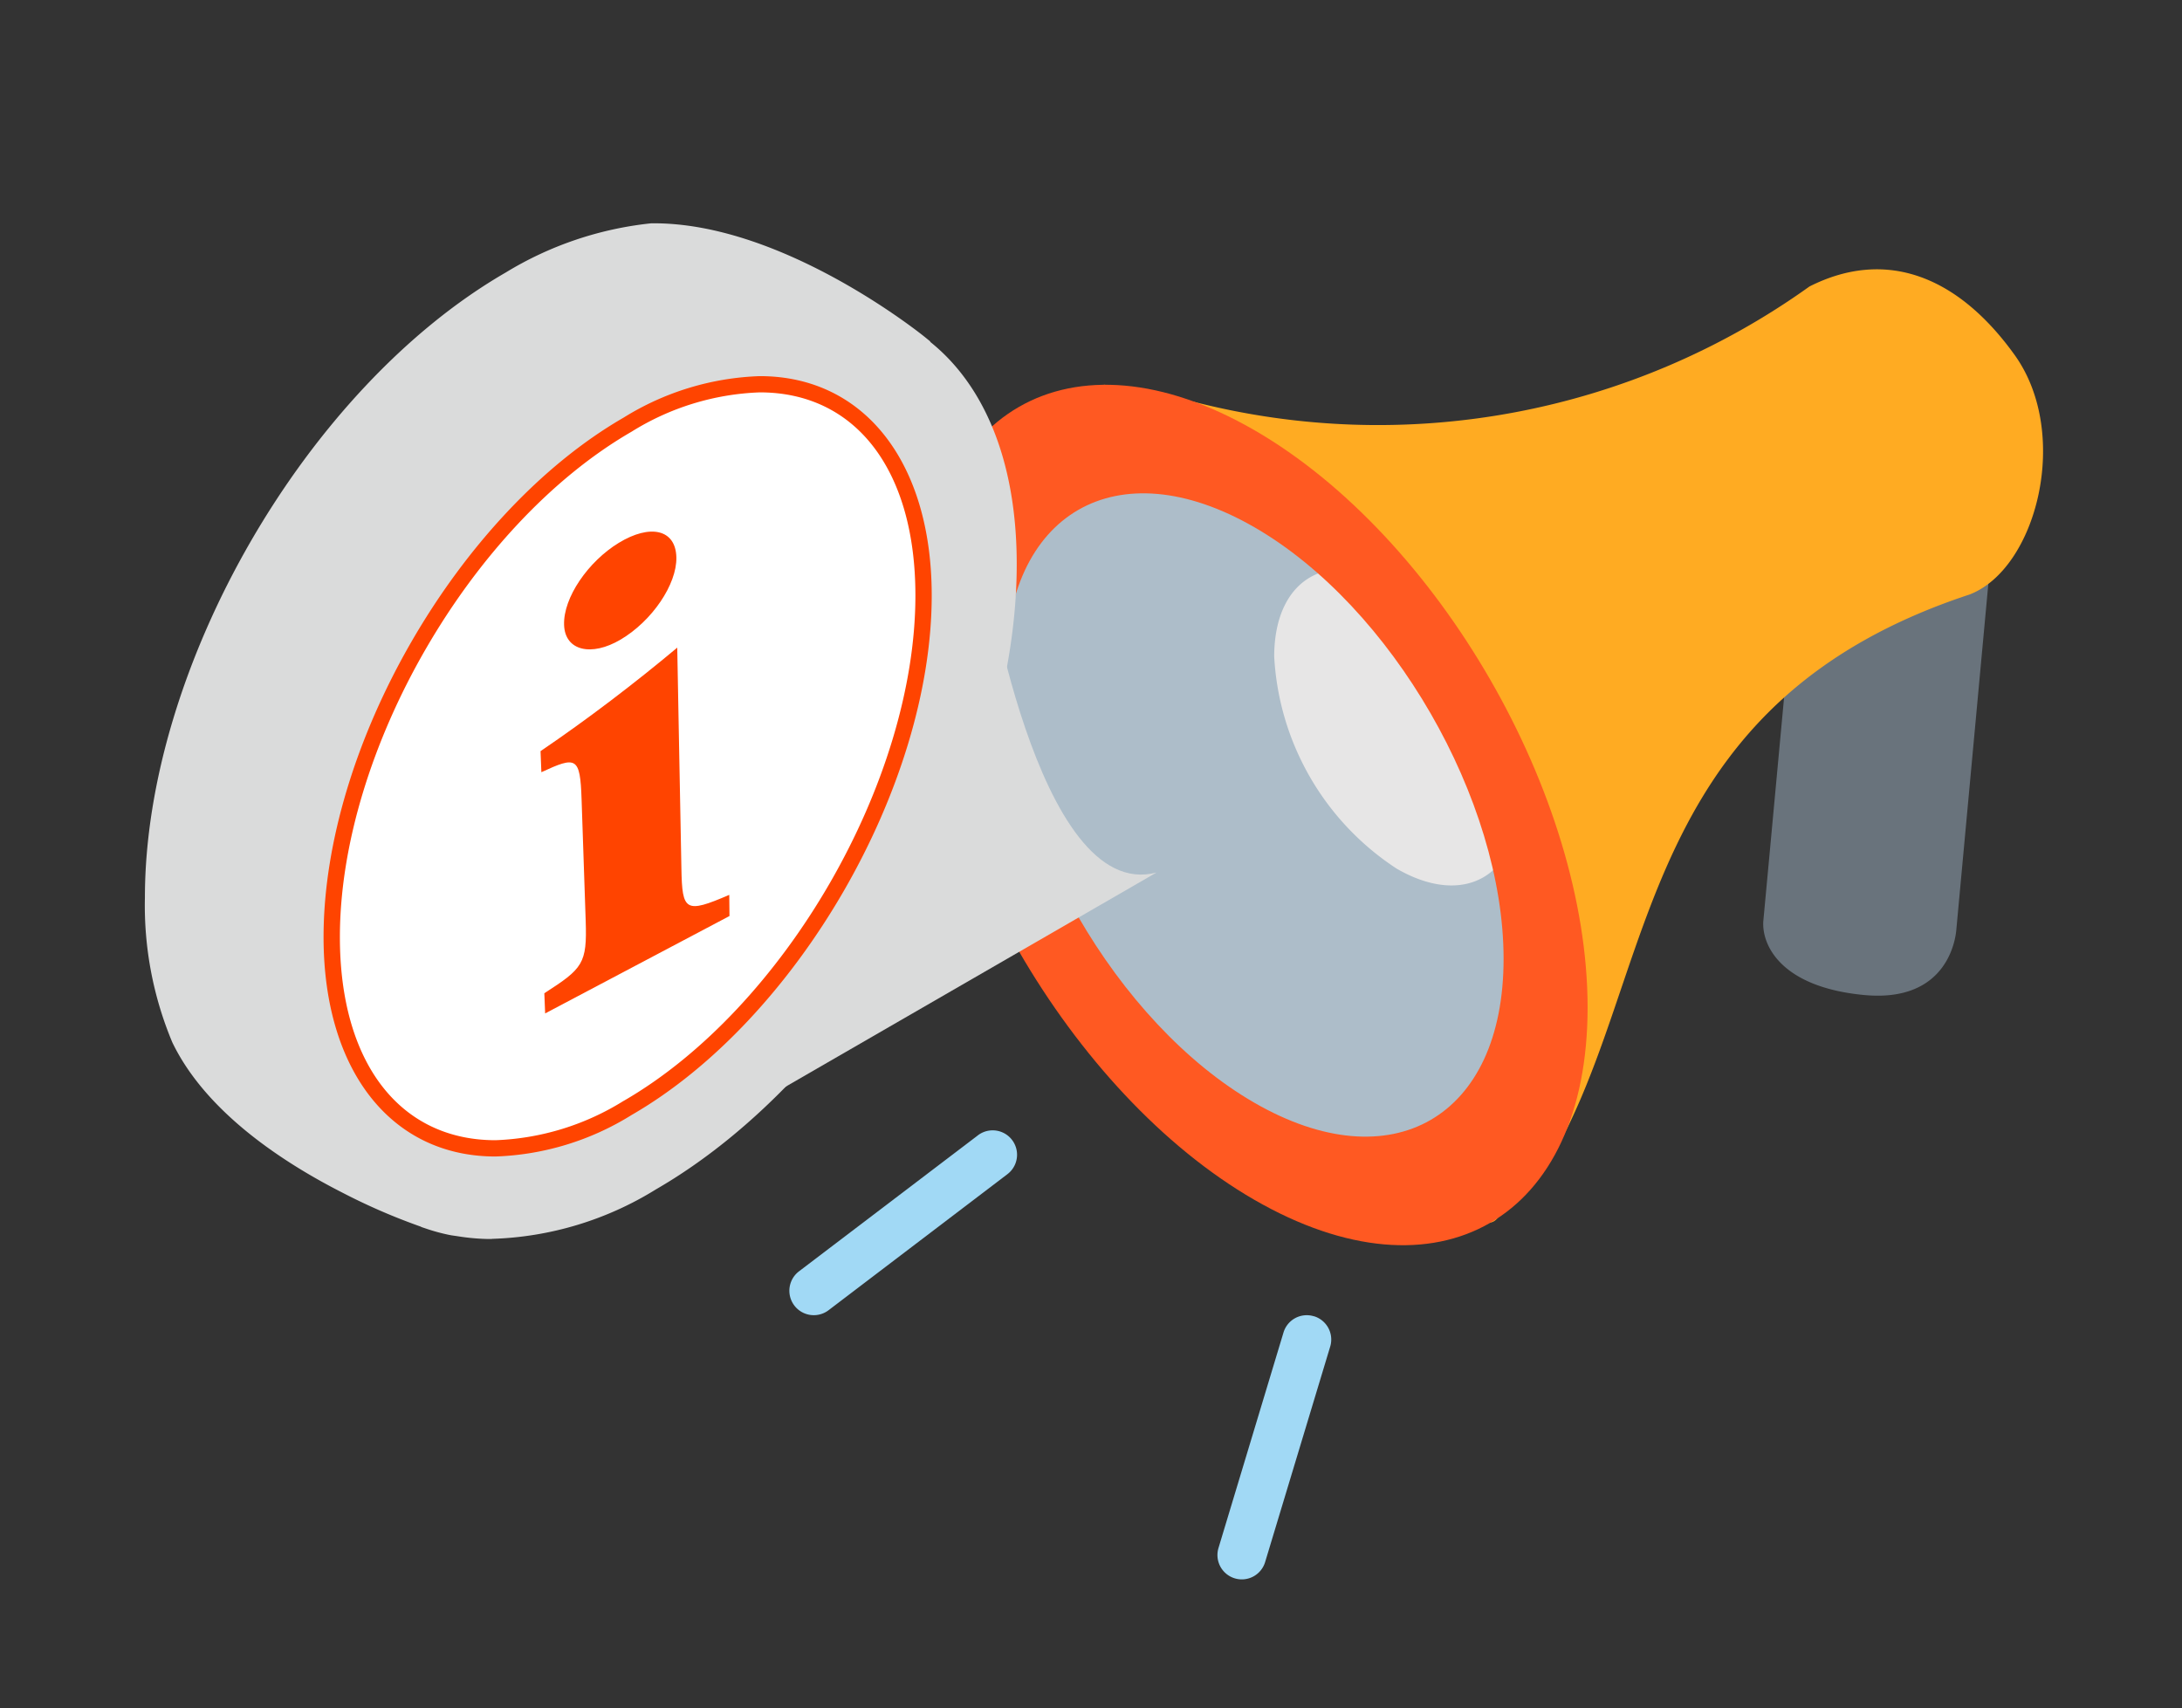 <svg xmlns="http://www.w3.org/2000/svg" xmlns:xlink="http://www.w3.org/1999/xlink" width="129" height="101" viewBox="0 0 129 101">
  <rect x="0" y="0" width="129" height="101" fill="#333333" stroke="none"/>
  <defs>
    <clipPath id="clip-path">
      <rect id="長方形_5156" data-name="長方形 5156" width="112.784" height="80.725" fill="none"/>
    </clipPath>
  </defs>
  <g id="グループ_17173" data-name="グループ 17173" transform="translate(-4087 6330)">
    <rect id="長方形_9755" data-name="長方形 9755" width="129" height="101" transform="translate(4087 -6330)" fill="none"/>
    <g id="グループ_17163" data-name="グループ 17163" transform="translate(4095 -6317.363)">
      <g id="グループ_6033" data-name="グループ 6033" transform="translate(0 0)" clip-path="url(#clip-path)">
        <path id="パス_16280" data-name="パス 16280" d="M58.318,11.185,52.6,8.394a.494.494,0,0,0-.352-.06l-4.56,1.811a1.155,1.155,0,0,0-.593.9s-1.843,19.9-1.976,21.292.954,3.949,5.949,4.423,5.411-3.42,5.452-3.806L58.49,11.669a.456.456,0,0,0-.173-.472Z" transform="translate(51.133 9.43)" fill="#69737c"/>
        <path id="パス_16281" data-name="パス 16281" d="M68.636,2.556A43.8,43.8,0,0,1,32.282,9.384c-1.826-.329-3.6-.32-5.294-1.016-2.7-.382,19.536,53.76,23.2,49.275,1.368-1.675,3.038-3.1,4.107-5.283,5.317-10.8,5.021-25.4,23.805-31.593,3.966-1.521,6.011-9.5,2.669-14.159S73.172.265,68.636,2.556" transform="translate(30.339 1.745)" fill="#ffab22"/>
        <path id="パス_16282" data-name="パス 16282" d="M40.158,8.591C30.648,3.1,22.935,7.552,22.935,18.534s7.713,24.332,17.223,29.822,17.217,1.037,17.217-9.943S49.668,14.083,40.158,8.591" transform="translate(26.001 7.074)" fill="#adbdc9"/>
        <path id="パス_16283" data-name="パス 16283" d="M38.8,10.839c-4-2.311-7.246-.437-7.246,4.182A16.008,16.008,0,0,0,38.8,27.558c4,2.311,7.237.437,7.237-4.176A16,16,0,0,0,38.8,10.839" transform="translate(35.777 11.165)" fill="#e7e6e6"/>
        <path id="パス_16284" data-name="パス 16284" d="M41.478,7.423C30.609,1.15,21.771,6.253,21.771,18.8s8.838,27.853,19.707,34.128,19.7,1.167,19.7-11.377S52.338,13.7,41.478,7.423m0,39.765C33.35,42.5,26.745,31.049,26.745,21.669S33.35,8.475,41.478,13.162,56.211,29.3,56.211,38.681,49.6,51.875,41.478,47.188" transform="translate(24.681 5.372)" fill="#ff5922"/>
        <path id="パス_16285" data-name="パス 16285" d="M29.271,25.694,18.692,33.735a1.443,1.443,0,0,0,1.747,2.3l10.572-8.042a1.441,1.441,0,0,0-1.741-2.3" transform="translate(20.546 28.791)" fill="#a1d9f5"/>
        <path id="パス_16286" data-name="パス 16286" d="M35.686,30.584a1.435,1.435,0,0,0-1.8.964L30.049,44.267a1.44,1.44,0,1,0,2.757.832l3.841-12.719a1.44,1.44,0,0,0-.96-1.8" transform="translate(33.993 34.601)" fill="#a1d9f5"/>
        <path id="パス_16287" data-name="パス 16287" d="M45.774,7.138l.017-.03S37.562.417,29.957.5a20.108,20.108,0,0,0-8.37,2.838C9.939,10.064.5,26.418.5,39.867A20.439,20.439,0,0,0,2.077,48.22C4,52.2,8.45,55.11,11.93,56.878a35.741,35.741,0,0,0,4.178,1.837c.188.068.333.122.425.151l.047.017.075.026,0,0h0l.019.009.041.015.038.015.041.015.036.015a10.712,10.712,0,0,0,1.227.333c.171.038.348.055.521.083.3.047.6.087.9.111.288.026.576.041.868.045.03,0,.058,0,.087,0s.058-.009.085-.009a18.991,18.991,0,0,0,9.435-2.853c11.65-6.723,21.089-23.076,21.089-36.524,0-6.166-2-10.626-5.272-13.026" transform="translate(0.567 0.566)" fill="#dadbdb"/>
        <path id="パス_16288" data-name="パス 16288" d="M45.774,7.138l.017-.03S37.562.417,29.957.5a20.108,20.108,0,0,0-8.37,2.838C9.939,10.064.5,26.418.5,39.867A20.439,20.439,0,0,0,2.077,48.22C4,52.2,8.45,55.11,11.93,56.878a35.741,35.741,0,0,0,4.178,1.837c.188.068.333.122.425.151l.047.017.075.026,0,0h0l.019.009.041.015.038.015.041.015.036.015a10.712,10.712,0,0,0,1.227.333c.171.038.348.055.521.083.3.047.6.087.9.111.288.026.576.041.868.045.03,0,.058,0,.087,0s.058-.009.085-.009a18.991,18.991,0,0,0,9.435-2.853c11.65-6.723,21.089-23.076,21.089-36.524C51.047,14,49.045,9.539,45.774,7.138Z" transform="translate(0.567 0.566)" fill="none" stroke="#dadbdb" stroke-miterlimit="10" stroke-width="1"/>
        <path id="パス_16289" data-name="パス 16289" d="M34.4,9.605,13.926,45.766,44.585,28.061C37.488,29.937,34.4,9.605,34.4,9.605" transform="translate(15.787 10.888)" fill="#dadbdb"/>
        <path id="パス_16290" data-name="パス 16290" d="M22.933,7.115c-9.657,5.575-17.49,19.141-17.49,30.3s7.833,15.678,17.49,10.1,17.5-19.143,17.5-30.3S32.6,1.535,22.933,7.115" transform="translate(6.171 5.355)" fill="#fff"/>
        <path id="パス_16291" data-name="パス 16291" d="M31.006,4.5a16.253,16.253,0,0,0-8.05,2.452C13.172,12.6,5.216,26.377,5.216,37.666c0,7.88,3.99,12.971,10.165,12.971a16.24,16.24,0,0,0,8.05-2.456C33.214,42.535,41.17,28.758,41.17,17.468,41.17,9.591,37.181,4.5,31.006,4.5m-8.05,42.848a15.359,15.359,0,0,1-7.575,2.326c-5.676,0-9.2-4.6-9.2-12.008,0-10.984,7.737-24.39,17.246-29.882A15.335,15.335,0,0,1,31.006,5.46c5.676,0,9.2,4.6,9.2,12.008,0,10.986-7.737,24.388-17.246,29.88" transform="translate(5.913 5.101)" fill="#f40"/>
        <path id="パス_16292" data-name="パス 16292" d="M11.5,37.294,11.452,36.1c2.279-1.466,2.531-1.743,2.445-4.291l-.243-7.176c-.085-2.528-.312-2.554-2.377-1.6l-.049-1.246c2.765-1.875,5.58-4.024,8.082-6.119.03,1.658.06,3.265.09,4.856l.156,8.217c.047,2.5.228,2.667,2.829,1.543l.013,1.252Zm4.457-22.1c-1.718,1.016-3.284.666-3.337-.866-.058-1.624,1.44-3.762,3.228-4.852,1.854-1.133,3.378-.813,3.41.864.03,1.581-1.425,3.745-3.3,4.854" transform="translate(12.729 9.985)" fill="#f40"/>
      </g>
    </g>
  </g>
</svg>
